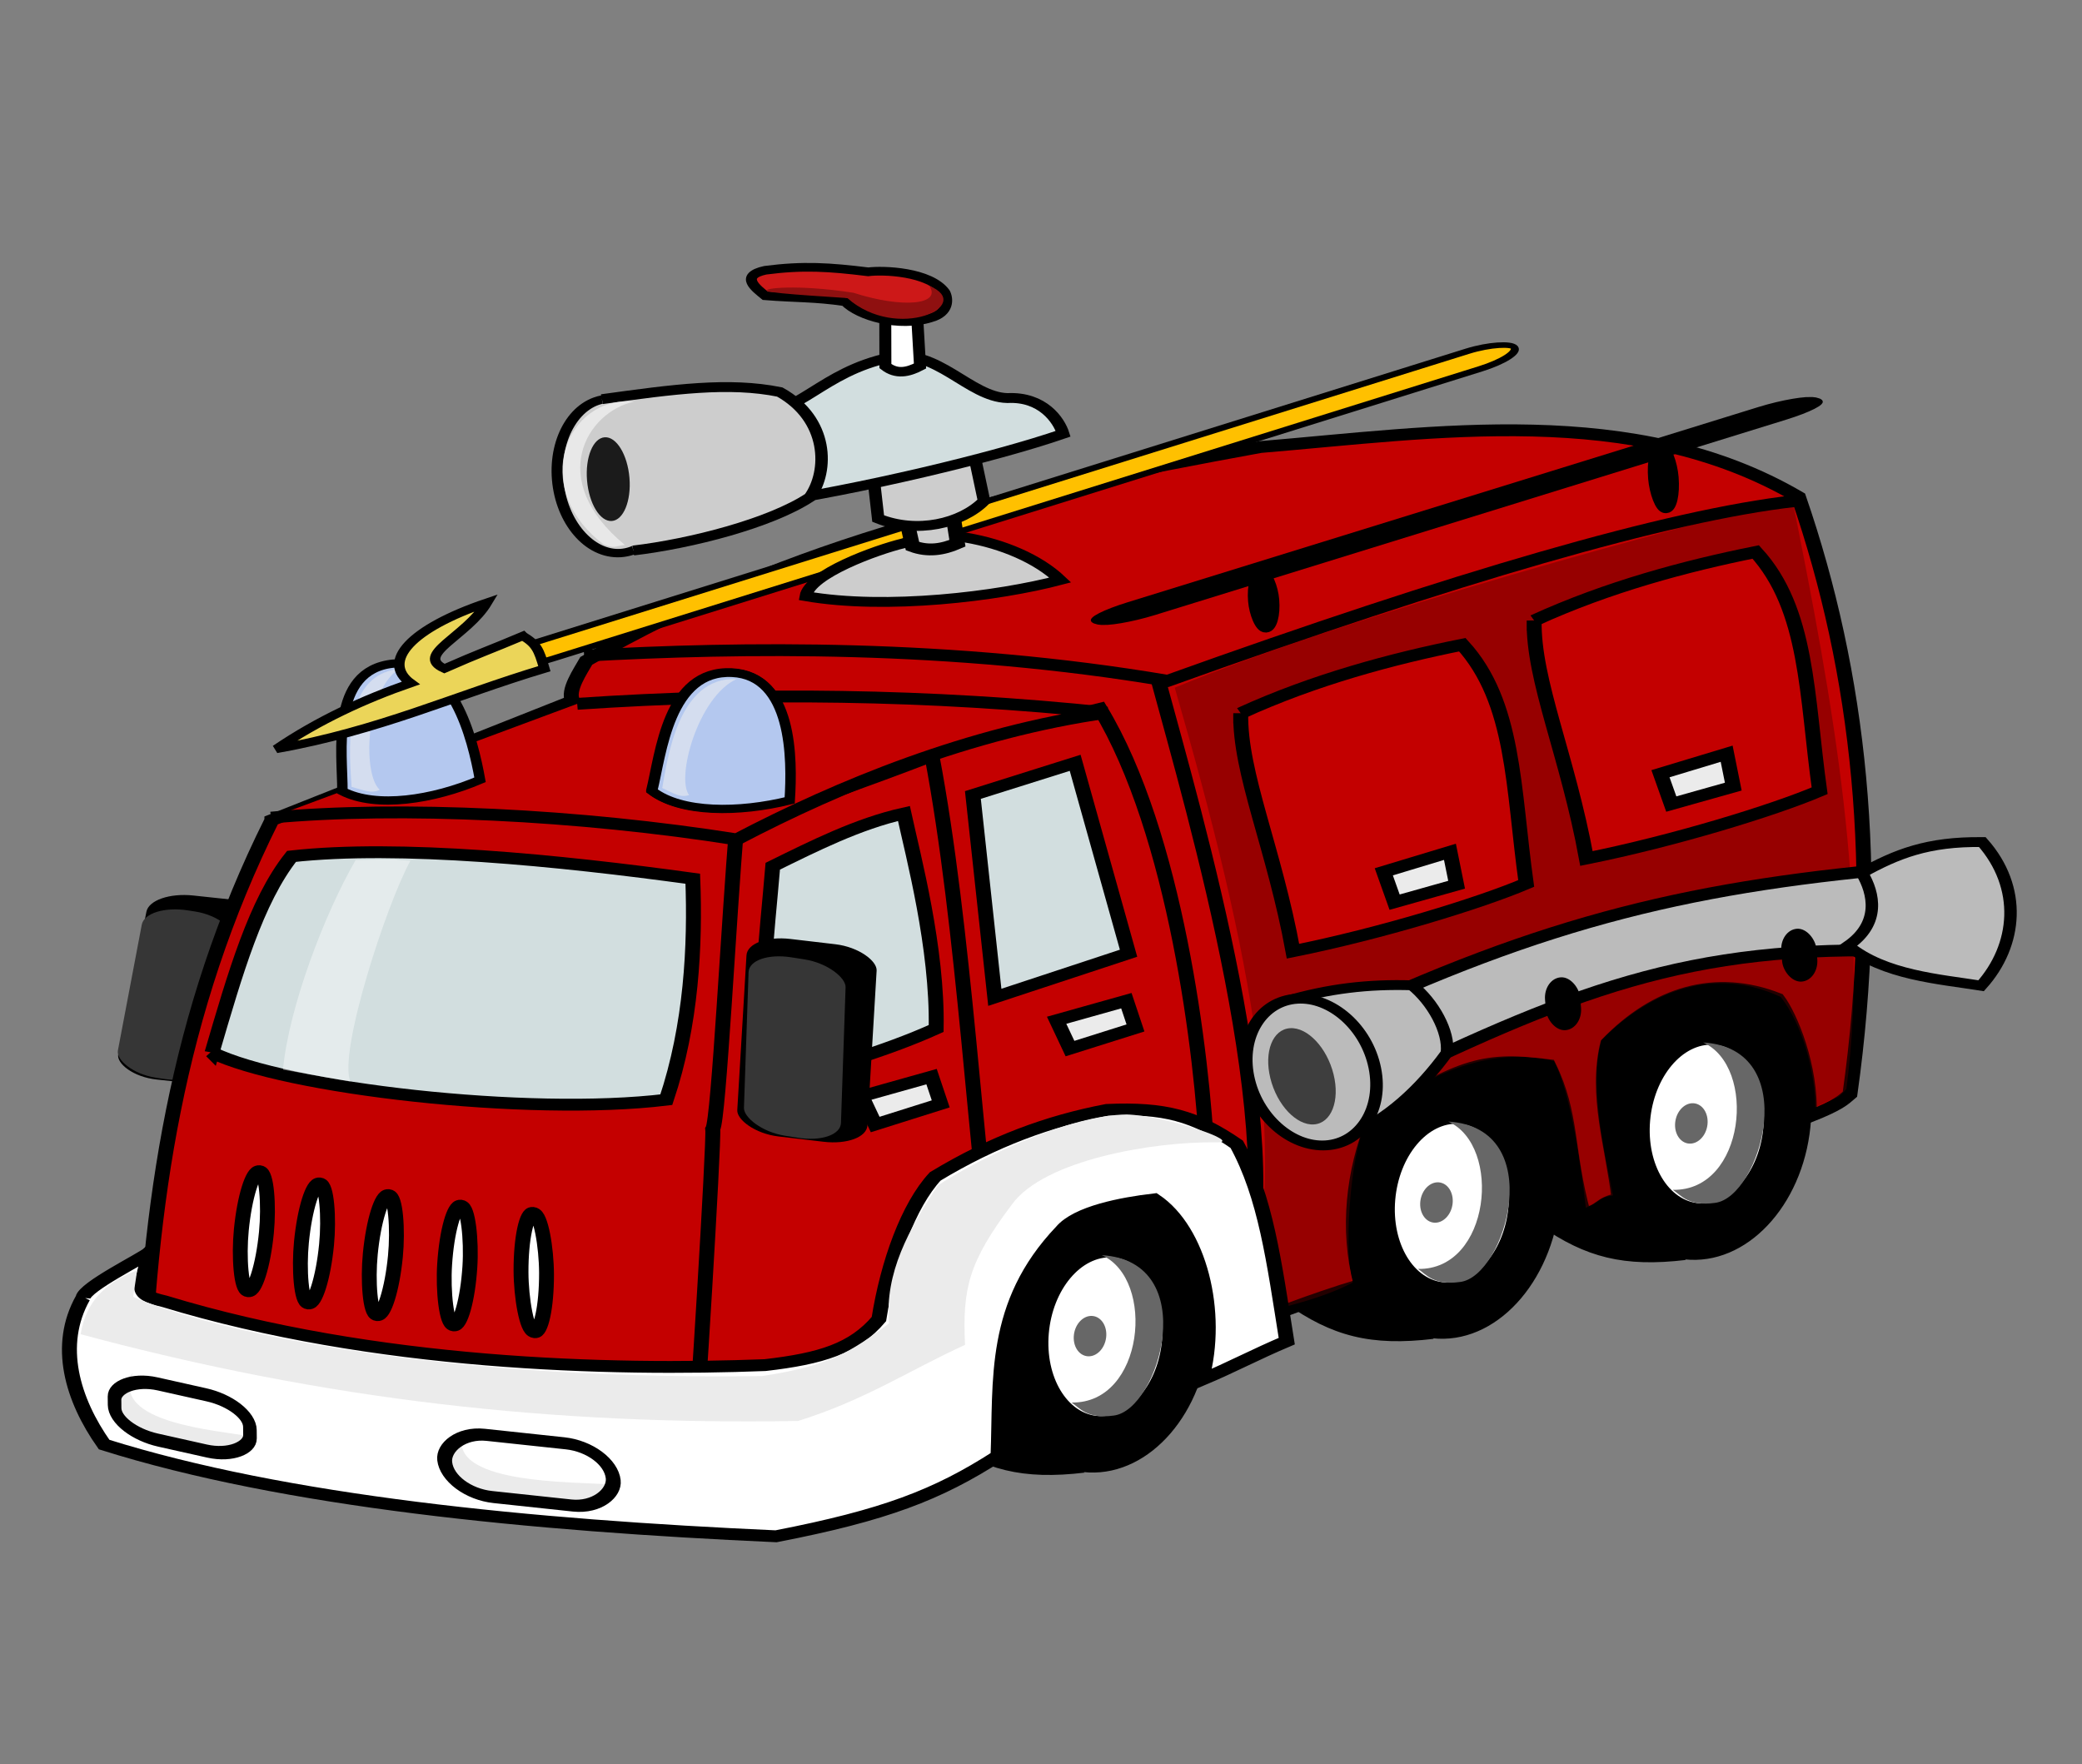 <?xml version="1.0" encoding="UTF-8" standalone="no"?>
<!-- Created with Inkscape (http://www.inkscape.org/) -->

<svg
   xmlns:dc="http://purl.org/dc/elements/1.1/"
   xmlns:cc="http://creativecommons.org/ns#"
   xmlns:rdf="http://www.w3.org/1999/02/22-rdf-syntax-ns#"
   xmlns:svg="http://www.w3.org/2000/svg"
   xmlns="http://www.w3.org/2000/svg"
   xmlns:sodipodi="http://sodipodi.sourceforge.net/DTD/sodipodi-0.dtd"
   xmlns:inkscape="http://www.inkscape.org/namespaces/inkscape"
   id="svg1075"
   sodipodi:docname="firetruck-isolated.svg"
   viewBox="0 0 637.77 540.36"
   sodipodi:version="0.32"
   version="1.1"
   inkscape:version="0.92.2 5c3e80d, 2017-08-06">
  <rect x="0" y="0" width="637.77" height="540.36" fill="#808080" stroke="none"/>
  <defs
     id="defs139905" />
  <sodipodi:namedview
     id="base"
     bordercolor="#666666"
     inkscape:pageshadow="2"
     inkscape:guide-bbox="true"
     pagecolor="#ffffff"
     inkscape:window-maximized="1"
     inkscape:window-width="1436"
     inkscape:zoom="0.35355339"
     inkscape:window-x="4"
     showgrid="false"
     borderopacity="1.0"
     inkscape:current-layer="svg1075"
     inkscape:cx="-59.262471"
     inkscape:cy="48.664503"
     inkscape:window-y="0"
     inkscape:window-height="856"
     inkscape:pageopacity="0.0"
     showguides="true" />
  <g
     id="g23594"
     inkscape:label="Layer 1"
     inkscape:groupmode="layer"
     transform="translate(-255.01 -535.86)" />
  <g
     id="g1692"
     inkscape:label="Layer 1"
     inkscape:groupmode="layer"
     transform="translate(-220.49 -49.684)" />
  <g
     id="g3239"
     transform="matrix(1.222,0,0,0.967,1066.721,-122.934)">
    <g
       id="g35954"
       transform="matrix(0.997,-0.08,0.066,0.997,-1130.3,-279.4)">
      <rect
         id="rect9946"
         style="fill:#000000"
         rx="10.83"
         ry="6.658"
         transform="matrix(0.977,0.212,-0.22,0.975,0,0)"
         width="32.44"
         y="642.17"
         x="399.4"
         height="58.908" />
      <g
         id="g7948"
         transform="matrix(0.876,0,0,0.937,210.18,272.95)">
        <g
           id="g7949"
           transform="translate(-1.661,7.223)">
          <path
             id="path7950"
             style="fill:#000000"
             inkscape:connector-curvature="0"
             d="m 415.23,538.07 c -17.79,-2.28 -35.01,18.4 -38.43,46.15 -3.42,27.76 8.24,52.14 26.04,54.43 17.79,2.28 35.01,-18.4 38.43,-46.16 3.43,-27.76 -8.24,-52.14 -26.04,-54.42 z m -1,32.51 c 8.18,1.05 10.91,8.66 9.58,19.45 -1.33,10.8 -6.22,20.71 -14.4,19.66 -8.17,-1.05 -10.9,-8.16 -9.57,-18.95 1.33,-10.8 6.22,-21.21 14.39,-20.16 z m 6.27,-31.05 c -14.81,-7.77 -28.62,-4.92 -45.2,-0.92 -25.33,20 -27.89,56.29 -15.23,84.78 12.5,12.15 23.34,16.42 41.51,15.21 -8.91,-7.35 -12.51,-31.66 -18.77,-47.49 8.92,-17.67 28.78,-33.92 37.69,-51.58 z" />
          <ellipse
             id="path7951"
             style="fill:#ffffff"
             transform="matrix(0.99,0.143,-0.143,0.99,87.204,-53.976)"
             cx="411.875"
             cy="594.237"
             rx="16.25"
             ry="26.875" />
        </g>
        <ellipse
           id="path7952"
           style="fill:#676767"
           transform="matrix(0.985,0.17,-0.17,0.985,98.082,-52.558)"
           cx="412.553"
           cy="591.196"
           rx="4.64"
           ry="6.85" />
        <path
           id="path7953"
           inkscape:connector-curvature="0"
           sodipodi:nodetypes="cccc"
           style="fill:#676767"
           d="m 409.24,572.86 c 14.88,9.28 8.54,51.04 -12.16,49.05 2.21,1.99 3.98,5.97 11.72,5.3 13.18,-0.88 29.02,-50.16 0.44,-54.35 z" />
      </g>
      <g
         id="g7942"
         transform="matrix(0.876,0,0,0.937,275.58,253.07)">
        <g
           id="g6068"
           transform="translate(-1.661,7.223)">
          <path
             id="path4804"
             style="fill:#000000"
             inkscape:connector-curvature="0"
             d="m 414.23,541.3 c -17.51,-2.21 -34.45,17.8 -37.82,44.67 -3.36,26.87 8.11,50.47 25.63,52.68 17.51,2.21 34.45,-17.8 37.82,-44.67 3.36,-26.87 -8.12,-50.47 -25.63,-52.68 z m -0.98,31.46 c 8.04,1.02 10.73,8.39 9.42,18.84 -1.3,10.45 -6.12,20.04 -14.16,19.02 -8.04,-1.01 -10.74,-7.89 -9.43,-18.34 1.31,-10.45 6.13,-20.53 14.17,-19.52 z m 6.17,-30.05 c -14.58,-7.52 -28.17,-4.76 -44.48,-0.89 -24.93,19.36 -27.45,54.48 -14.99,82.07 12.31,11.75 22.97,15.88 40.85,14.72 -8.77,-7.12 -12.32,-30.65 -18.47,-45.98 8.77,-17.1 28.31,-32.83 37.09,-49.92 z" />
          <ellipse
             id="path5436"
             style="fill:#ffffff"
             transform="matrix(0.99,0.143,-0.143,0.99,87.204,-53.976)"
             cx="411.875"
             cy="594.237"
             rx="16.25"
             ry="26.875" />
        </g>
        <ellipse
           id="path6698"
           style="fill:#676767"
           transform="matrix(0.985,0.17,-0.17,0.985,98.082,-52.558)"
           cx="412.553"
           cy="591.196"
           rx="4.64"
           ry="6.85" />
        <path
           id="path6699"
           inkscape:connector-curvature="0"
           sodipodi:nodetypes="cccc"
           style="fill:#676767"
           d="m 409.24,572.86 c 14.88,9.28 8.54,51.04 -12.16,49.05 2.21,1.99 3.98,5.97 11.72,5.3 13.18,-0.88 29.02,-50.16 0.44,-54.35 z" />
      </g>
      <rect
         id="rect11195"
         style="fill:#363636"
         rx="10.758"
         ry="6.635"
         transform="matrix(0.964,0.268,-0.214,0.977,0,0)"
         width="23.355"
         y="623.25"
         x="395.06"
         height="53.478" />
      <path
         id="path2318"
         inkscape:connector-curvature="0"
         sodipodi:nodetypes="ccccccccccccccccc"
         style="fill:#c40000;stroke:#000000;stroke-width:3.75"
         d="m 280.77,690.84 c -28.1,58.95 -38.86,119.42 -44.88,183.89 9.37,13.51 99.96,47.33 151.77,41.48 44.39,-2.03 105.99,-42.26 155.8,-56.71 -2.45,-18.01 0.51,-36.01 6.57,-51.53 23.47,-17.11 29.92,-17.66 44.88,-14.06 5,16.06 2.56,27.09 5.61,47.63 5.11,-0.78 4.13,-3.2 9.24,-3.98 -0.36,-16.4 -3.81,-33.11 0.47,-49.5 13.41,-15.11 28.37,-19.46 43.33,-10.55 2.75,5.44 7.1,21.86 5.47,37.91 7.66,-3.12 8.76,-4.49 10.68,-6.28 12.52,-69.88 11.1,-133.12 -0.37,-189.74 -39.1,-33.74 -89.8,-27.68 -133.54,-26.63 -64.52,9.54 -118.6,20.28 -173.06,54.04 -1.64,3.08 -5.49,9.04 -4.26,12.41 -25.9,10.54 -51.81,21.08 -77.71,31.62 z" />
      <path
         id="path12328"
         inkscape:connector-curvature="0"
         sodipodi:nodetypes="ccccc"
         style="fill:#d2dedf;stroke:#000000;stroke-width:3.75"
         d="m 260.94,763.08 c 17.5,12.75 77.54,26.57 112.63,24.03 7.86,-23.17 10.49,-48.17 11.24,-69.3 -33.13,-8.53 -72.78,-16.74 -99.88,-15.12 -9.83,13.45 -16.55,35.89 -23.99,60.39 z" />
      <rect
         id="rect21061"
         style="fill:#ffc000;stroke:#000000;stroke-width:1.889"
         rx="10.837"
         ry="7.112"
         transform="matrix(0.956,-0.293,0.452,0.892,0,0)"
         width="271.01"
         y="725.21"
         x="13.655"
         height="6.514" />
      <path
         id="path4182"
         inkscape:connector-curvature="0"
         sodipodi:nodetypes="ccccccccccccc"
         style="fill:#570000;fill-opacity:0.409"
         d="m 509.35,667.11 c 13.25,82.98 20.66,156.55 2.68,200.58 12.06,-2.57 21.89,-4.78 29.41,-9.03 -1.67,-7.13 1.36,-38.97 6.97,-51.4 11.82,-9.55 30.15,-21.75 47.99,-14.53 3.68,11.09 4.56,34.83 4.88,47 4.71,-2.12 2.88,-2.8 7.06,-3.38 -1.46,-15.57 -3.64,-36.75 0.44,-49.41 10.13,-11.14 27.16,-22.75 45.66,-9.94 4.67,8.84 7.01,23.45 6.35,35.56 7.12,-3.84 5.06,-1.5 8.14,-5.14 9.83,-57.42 4.68,-123.14 -1.2,-187.54 -26.63,5.93 -111.72,27.15 -158.38,47.23 z" />
      <g
         id="g7954"
         transform="matrix(0.876,0,0,0.937,120.74,308.22)">
        <g
           id="g7955"
           transform="translate(-1.661,7.223)">
          <path
             id="path7956"
             style="fill:#000000"
             inkscape:connector-curvature="0"
             d="m 414.23,541.3 c -17.51,-2.21 -34.45,17.8 -37.82,44.67 -3.36,26.87 8.11,50.47 25.63,52.68 17.51,2.21 34.45,-17.8 37.82,-44.67 3.36,-26.87 -8.12,-50.47 -25.63,-52.68 z m -0.98,31.46 c 8.04,1.02 10.73,8.39 9.42,18.84 -1.3,10.45 -6.12,20.04 -14.16,19.02 -8.04,-1.01 -10.74,-7.89 -9.43,-18.34 1.31,-10.45 6.13,-20.53 14.17,-19.52 z m 6.17,-30.05 c -14.58,-7.52 -28.17,-4.76 -44.48,-0.89 -24.93,19.36 -27.45,54.48 -14.99,82.07 12.31,11.75 22.97,15.88 40.85,14.72 -8.77,-7.12 -12.32,-30.65 -18.47,-45.98 8.77,-17.1 28.31,-32.83 37.09,-49.92 z" />
          <ellipse
             id="path7957"
             style="fill:#ffffff"
             transform="matrix(0.99,0.143,-0.143,0.99,87.204,-53.976)"
             cx="411.875"
             cy="594.237"
             rx="16.25"
             ry="26.875" />
        </g>
        <ellipse
           id="path7958"
           style="fill:#676767"
           transform="matrix(0.985,0.17,-0.17,0.985,98.082,-52.558)"
           cx="412.553"
           cy="591.196"
           rx="4.64"
           ry="6.85" />
        <path
           id="path7959"
           inkscape:connector-curvature="0"
           sodipodi:nodetypes="cccc"
           style="fill:#676767"
           d="m 409.24,572.86 c 14.88,9.28 8.54,51.04 -12.16,49.05 2.21,1.99 3.98,5.97 11.72,5.3 13.18,-0.88 29.02,-50.16 0.44,-54.35 z" />
      </g>
      <path
         id="path9827"
         inkscape:connector-curvature="0"
         sodipodi:nodetypes="cc"
         style="fill:none;stroke:#000000;stroke-width:3.75"
         d="m 505.41,664.52 c 6.32,43.36 23.39,147.89 8.5,192.64" />
      <path
         id="path12327"
         inkscape:connector-curvature="0"
         sodipodi:nodetypes="ccccc"
         style="fill:#c40000;stroke:#000000;stroke-width:3.75"
         d="m 438.82,686.44 c 1.74,52.02 4.73,96.54 6.47,148.56 14.16,-6.11 48.18,-12.6 62.34,-18.71 0.94,-32.55 -1.16,-103.09 -17.41,-143.99 -15.15,3.54 -39.97,6.45 -51.4,14.14 z" />
      <path
         id="path12326"
         inkscape:connector-curvature="0"
         sodipodi:nodetypes="cccccc"
         style="fill:#c40000;stroke:#000000;stroke-width:3.75"
         d="m 396.81,702.75 c -3.55,25.95 -10.56,91.73 -12.24,94.56 0.13,3.78 -10.79,98.43 -11.15,98.61 27.26,-8.58 57.17,-17.22 78.51,-36.23 -2.17,-48.22 -0.2,-120.98 -4.74,-175.95 -17.58,6.95 -32.8,12.06 -50.38,19.01 z" />
      <path
         id="path7960"
         inkscape:connector-curvature="0"
         sodipodi:nodetypes="cccccccccccccccc"
         style="fill:#ffffff;stroke:#000000;stroke-width:3.75"
         d="m 223.52,838.03 c -7.69,14.45 -4.78,31.94 2.23,46.79 44.14,21.66 104.96,34.07 166.13,42.47 27.58,-4.49 41.23,-9.82 57.2,-20.94 2.32,-23.81 1.69,-48.22 20.78,-70.1 4.27,-5.52 15.52,-7.3 23.67,-7.85 10.54,10.37 14.12,36.88 8.02,58.01 8.02,-3.51 14.12,-7.03 22.14,-10.54 -1.51,-25.49 -2.24,-46.01 -8.39,-63.22 -9.81,-9.87 -17.3,-13.12 -31.75,-13.47 -14.77,2.34 -29,7.61 -44.33,17.57 -7.29,8.59 -13.6,26 -17.07,43.96 -6.85,8.78 -15.24,11.35 -29.44,12.26 -38.79,-1.21 -97.7,-7.81 -148.86,-32.21 -8.2,-3.12 -5.37,-4.59 -2.74,-15.79 -1.64,1.66 -16.91,9.54 -17.59,13.06 z" />
      <path
         id="path8582"
         inkscape:connector-curvature="0"
         sodipodi:nodetypes="ccccccsccccc"
         style="fill:#ebebeb"
         d="m 237.66,830.42 c -0.52,2.76 -1.03,5.52 -1.55,8.28 15.09,10.08 68.11,32.16 155.57,37.68 17.54,-1.93 22.7,-5.93 32.89,-14.08 0,-16.15 6.97,-29.4 15.1,-42.65 11.48,-8.14 34.57,-19.6 48.76,-18.63 9.8,1.17 28.93,11.32 21.81,10.61 -15.69,-1.57 -43.42,2.09 -52.39,15.48 -12.12,17.39 -14.18,25.67 -14.7,43.48 -14.45,6.9 -26.19,15.46 -43.34,20.7 -61.15,-3.59 -117.26,-15.87 -177.63,-41.82 2.06,-10.49 7.61,-16.02 15.48,-19.05 z" />
      <path
         id="path9205"
         inkscape:connector-curvature="0"
         sodipodi:nodetypes="ccc"
         style="fill:none;stroke:#000000;stroke-width:3.75"
         d="m 362.31,645.16 c 39.59,0.39 92.02,3.71 145.41,19.65 74.26,-26.94 128.77,-42.25 160.52,-44.24" />
      <path
         id="path9828"
         inkscape:connector-curvature="0"
         sodipodi:nodetypes="ccccc"
         style="fill:#c30000;stroke:#000000;stroke-width:3.75"
         d="m 525.32,676.51 c -1.57,18.86 5.55,43.42 8.09,76.25 22.26,-3.8 47.77,-11.43 59.74,-16.73 -1.34,-30.46 0.96,-57.51 -10.98,-76.74 -17.79,3.03 -37.69,8.04 -56.85,17.22 z" />
      <path
         id="path11072"
         inkscape:connector-curvature="0"
         sodipodi:nodetypes="ccccc"
         style="fill:#ebebeb;stroke:#000000;stroke-width:3.75"
         d="m 557.78,729.49 2.07,9.81 15.87,-4.27 -0.98,-10.53 z" />
      <path
         id="path12325"
         inkscape:connector-curvature="0"
         sodipodi:nodetypes="cccc"
         style="fill:#c40000;stroke:#000000;stroke-width:3.75"
         d="m 280.62,690.04 c 32.64,-1.18 77.33,5.25 116,16.24 27.1,-15.08 60.43,-29.22 95.2,-32.63 -43.84,-9.4 -87.88,-13.66 -132.26,-13.43" />
      <rect
         id="rect17301"
         style="fill:#ffffff;stroke:#000000;stroke-width:3.754"
         rx="19.259"
         ry="22.488"
         transform="matrix(0.979,0.205,-0.143,0.99,0,0)"
         width="6.36"
         y="730.37"
         x="379.69"
         height="38.064" />
      <rect
         id="rect17926"
         style="fill:#ffffff;stroke:#000000;stroke-width:3.754"
         rx="19.259"
         ry="22.488"
         transform="matrix(0.979,0.205,-0.143,0.99,0,0)"
         width="6.36"
         y="732.31"
         x="395.07"
         height="38.064" />
      <rect
         id="rect17927"
         style="fill:#ffffff;stroke:#000000;stroke-width:3.754"
         rx="19.259"
         ry="22.488"
         transform="matrix(0.979,0.205,-0.143,0.99,0,0)"
         width="6.36"
         y="733.8"
         x="412.63"
         height="38.064" />
      <rect
         id="rect17928"
         style="fill:#ffffff;stroke:#000000;stroke-width:3.757"
         rx="19.261"
         ry="22.546"
         transform="matrix(0.979,0.204,-0.117,0.993,0,0)"
         width="6.394"
         y="737"
         x="411.78"
         height="37.932" />
      <rect
         id="rect17929"
         style="fill:#ffffff;stroke:#000000;stroke-width:3.768"
         rx="19.268"
         ry="22.542"
         transform="matrix(0.979,0.202,-0.064,0.998,0,0)"
         width="6.463"
         y="742.18"
         x="390.55"
         height="37.749" />
      <path
         id="path17933"
         inkscape:connector-curvature="0"
         sodipodi:nodetypes="ccccc"
         style="fill:#ebebeb;stroke:#000000;stroke-width:3.75"
         d="m 422.54,789.93 2.75,9.22 16.82,-5.21 -1.72,-8.8 z" />
      <path
         id="path17940"
         inkscape:connector-curvature="0"
         sodipodi:nodetypes="ccccc"
         style="fill:#ebebeb;stroke:#000000;stroke-width:3.75"
         d="m 472.85,769.84 2.75,9.22 16.81,-5.21 -1.71,-8.8 z" />
      <path
         id="path17943"
         inkscape:connector-curvature="0"
         sodipodi:nodetypes="ccccc"
         style="fill:#d2dedf;stroke:#000000;stroke-width:3.75"
         d="m 405.08,715.46 c -2.92,22.09 -7.16,46.38 -6.1,68.9 14.38,-3.75 30.08,-7.94 43.57,-14.34 2.05,-25.52 -2.09,-54.57 -3.57,-68.6 -11.74,2.32 -23.48,8.63 -33.9,14.04 z" />
      <path
         id="path17944"
         inkscape:connector-curvature="0"
         sodipodi:nodetypes="ccccc"
         style="fill:#d2dedf;stroke:#000000;stroke-width:3.75"
         d="m 456.62,696.97 1.25,64.38 34.37,-11.25 -9.37,-61.25 z" />
      <g
         id="g19811"
         transform="matrix(0.847,0,0,1,-244.65,114.43)">
        <path
           id="path17947"
           inkscape:connector-curvature="0"
           sodipodi:nodetypes="cccc"
           style="fill:#ebebeb"
           d="m 565.71,748.33 c -8.42,15.4 23.81,19.85 33.05,22.44 -1.83,1.62 -2.17,2.93 -3.99,4.55 -8.27,-1.71 -52.67,-8.1 -29.06,-26.99 z" />
        <rect
           id="rect17945"
           style="fill:none;stroke:#000000;stroke-width:4.131"
           rx="13.137"
           ry="7.574"
           transform="matrix(-0.954,-0.299,-0.069,0.998,0,0)"
           width="41.12"
           y="561.78"
           x="-668.87"
           height="17.817" />
      </g>
      <g
         id="g19814"
         transform="matrix(1.036,-0.099,0.097,1.055,-342.5,153.86)">
        <path
           id="path19815"
           inkscape:connector-curvature="0"
           sodipodi:nodetypes="cccc"
           style="fill:#ebebeb"
           d="m 565.71,748.33 c -8.42,15.4 23.81,19.85 33.05,22.44 -1.83,1.62 -2.17,2.93 -3.99,4.55 -8.27,-1.71 -52.67,-8.1 -29.06,-26.99 z" />
        <rect
           id="rect19816"
           style="fill:none;stroke:#000000;stroke-width:3.621"
           rx="10.86"
           ry="10.869"
           transform="matrix(-0.954,-0.299,-0.069,0.998,0,0)"
           width="41.057"
           y="560.91"
           x="-668.81"
           height="18.684" />
      </g>
      <path
         id="path19817"
         inkscape:connector-curvature="0"
         sodipodi:nodetypes="ccccc"
         style="fill:#bbbbbb;stroke:#000000;stroke-width:3.75"
         d="m 540.19,776.55 c 57.74,-28.87 95.6,-36.53 151.58,-38 -0.59,8.25 -4.27,18.26 -4.86,26.51 -54.8,-6.77 -84.85,5.9 -140.54,34.47 -0.59,-7.07 -5.59,-15.91 -6.18,-22.98 z" />
      <path
         id="path21692"
         inkscape:connector-curvature="0"
         sodipodi:nodetypes="ccccc"
         style="fill:#cdcdcd;stroke:#000000;stroke-width:3.125"
         d="m 444.42,616.05 c -6.73,1.48 -24.04,7.8 -25.43,14.73 19.91,6.04 48.08,3.93 63.99,0 -5.18,-7.2 -13.69,-12.57 -22.53,-15.23 -6.68,-2.15 -8.02,-2.19 -16.03,0.5 z" />
      <path
         id="path21691"
         inkscape:connector-curvature="0"
         sodipodi:nodetypes="ccccc"
         style="fill:#cdcdcd;stroke:#000000;stroke-width:3.75"
         d="m 445.31,604.28 c 0.47,4.27 0.94,8.55 1.41,12.82 3.77,2.14 7.53,1.71 11.3,0 -0.31,-5.41 -0.63,-10.83 -0.94,-16.24 -3.92,1.14 -7.85,2.28 -11.77,3.42 z" />
      <path
         id="path21690"
         inkscape:connector-curvature="0"
         sodipodi:nodetypes="ccccc"
         style="fill:#cdcdcd;stroke:#000000;stroke-width:3.125"
         d="m 438.24,587.61 c 0.16,6.7 0.32,13.39 0.47,20.09 9.42,5.7 20.73,3.27 26.85,-3.42 l -1.89,-18.81 c -8.47,0.72 -16.95,1.43 -25.43,2.14 z" />
      <ellipse
         id="path21062"
         style="fill:#cdcdcd;stroke:#000000;stroke-width:3.819"
         transform="matrix(0.748,0,0,0.693,-208.56,324.56)"
         cx="778.259"
         cy="381.495"
         rx="19.003"
         ry="35.355" />
      <path
         id="path21686"
         inkscape:connector-curvature="0"
         sodipodi:nodetypes="cscccc"
         style="fill:#d2dedf;stroke:#000000;stroke-width:3.125"
         d="m 407.79,573.15 c 13.58,0.21 19.81,-12.85 37.14,-16.1 12,-2.26 19.06,14.11 28.63,15.17 8.8,0.15 12.41,7.98 13.19,12.4 -17.74,6.12 -51.96,13.53 -77.71,16.24 0.16,-7.12 -1.41,-20.59 -1.25,-27.71 z" />
      <path
         id="path22315"
         inkscape:connector-curvature="0"
         sodipodi:nodetypes="ccccc"
         style="fill:#ffffff;stroke:#000000;stroke-width:3"
         d="m 444.71,544.14 c -0.33,5.18 -0.66,10.35 -1,15.52 2.56,2.93 5.44,2.48 8.66,0.68 0.11,-5.62 0.22,-11.25 0.34,-16.87 -2.67,0.22 -5.33,0.45 -8,0.67 z" />
      <path
         id="path21693"
         inkscape:connector-curvature="0"
         sodipodi:nodetypes="ccccccc"
         style="fill:#cd1818;stroke:#000000;stroke-width:2.75"
         d="m 455.97,545.36 c 4.78,-1.23 4.84,-5.69 4.11,-7.82 -3.35,-6.93 -15,-8.32 -18.7,-8.01 -9.64,-2.29 -16.07,-3.36 -25.71,-2.56 -6.69,1.28 -2.56,5.62 -0.53,8.06 7.37,1.36 12.39,1.47 19.89,3.51 3.22,4.93 12.95,9.27 20.94,6.82 z" />
      <path
         id="path21684"
         inkscape:connector-curvature="0"
         sodipodi:nodetypes="cccc"
         style="fill:#cdcdcd;stroke:#000000;stroke-width:3.125"
         d="m 372.12,564.43 c 18.17,-1.7 32.11,-2.97 44.63,1.31 11.67,9.58 10.62,25.99 5.33,33.85 -10.39,7.43 -30.67,12.29 -45.29,13.3" />
      <ellipse
         id="path21685"
         style="fill:#1b1b1b"
         transform="matrix(0.754,0,0,0.684,-217.11,326.47)"
         cx="781.353"
         cy="385.03"
         rx="7.071"
         ry="19.445" />
      <g
         id="g6825"
         transform="translate(-330.88,113.98)">
        <rect
           id="rect6201"
           style="fill:#000000;stroke:#000000;stroke-width:2.977"
           rx="11.272"
           ry="8.875"
           transform="matrix(0.957,-0.29,0.827,0.562,0,0)"
           width="191.72"
           y="957.39"
           x="30.153"
           height="5.117" />
        <rect
           id="rect6823"
           style="fill:#000000;stroke:#000000;stroke-width:2.625"
           rx="11.815"
           ry="12.997"
           height="17.787"
           width="5.199"
           y="518.44"
           x="861.69" />
        <rect
           id="rect6824"
           style="fill:#000000;stroke:#000000;stroke-width:2.625"
           rx="11.815"
           ry="12.997"
           height="19.835"
           width="5.03"
           y="486.7"
           x="964.31" />
      </g>
      <g
         id="g8698"
         transform="matrix(0.996,0.086,-0.086,0.996,-277.63,55.135)">
        <path
           id="path6833"
           inkscape:connector-curvature="0"
           sodipodi:nodetypes="cccc"
           style="fill:#b4c8ef;stroke:#000000;stroke-width:2.625"
           d="m 706.25,575.49 c 7.4,6.97 21.87,6.87 34.57,2.79 0.41,-13.3 -0.12,-39.47 -15.2,-40.29 -16.04,-0.88 -17.31,25.86 -19.37,37.5 z" />
        <path
           id="path7455"
           inkscape:connector-curvature="0"
           sodipodi:nodetypes="cccc"
           style="fill:#efefef;fill-opacity:0.547"
           d="m 726.76,539.92 c -14.77,-0.69 -16.8,25.19 -18.01,34.63 2.86,1.57 4.49,3.17 6.79,2.19 -3.44,-5.42 1.65,-31.23 11.22,-36.82 z" />
      </g>
      <g
         id="g8701"
         transform="matrix(0.994,-0.105,0.105,0.994,-463.42,185.25)">
        <path
           id="path8702"
           inkscape:connector-curvature="0"
           sodipodi:nodetypes="cccc"
           style="fill:#b4c8ef;stroke:#000000;stroke-width:2.625"
           d="m 706.25,575.49 c 7.4,6.97 21.87,6.87 34.57,2.79 0.41,-13.3 -0.12,-39.47 -15.2,-40.29 -16.04,-0.88 -17.31,25.86 -19.37,37.5 z" />
        <path
           id="path8703"
           inkscape:connector-curvature="0"
           sodipodi:nodetypes="cccc"
           style="fill:#efefef;fill-opacity:0.547"
           d="m 726.76,539.92 c -14.77,-0.69 -16.8,25.19 -18.01,34.63 2.86,1.57 4.49,3.17 6.79,2.19 -3.44,-5.42 1.65,-31.23 11.22,-36.82 z" />
      </g>
      <path
         id="path4958"
         inkscape:connector-curvature="0"
         sodipodi:nodetypes="ccccccc"
         style="fill:#ebd559;stroke:#000000;stroke-width:2.625"
         d="m 347.4,637.67 c 3.18,2.86 3.7,4.48 4.69,10.78 -22.92,6.67 -42.56,16.3 -68.75,20 11.19,-8.23 23.02,-13.96 35,-18.13 -6.98,-7.39 1.19,-17.29 20.78,-23.9 -5.78,10.31 -19.38,15 -12.03,20 8.8,-4.06 12.13,-5.16 20.31,-8.75 z" />
      <rect
         id="rect10570"
         style="fill:#000000"
         rx="10.814"
         ry="6.769"
         transform="matrix(0.974,0.225,-0.113,0.994,0,0)"
         width="33.09"
         y="631.86"
         x="481.32"
         height="62.561" />
      <rect
         id="rect10571"
         style="fill:#363636"
         rx="10.761"
         ry="6.78"
         transform="matrix(0.963,0.271,-0.093,0.996,0,0)"
         width="24.866"
         y="616.2"
         x="472.22"
         height="56.5" />
      <path
         id="path16189"
         inkscape:connector-curvature="0"
         sodipodi:nodetypes="ccccc"
         style="fill:#bbbbbb;stroke:#000000;stroke-width:3.125"
         d="m 530.56,768.4 c 11.01,-3.11 20.91,-3.79 31.91,-2.48 4.87,5.65 8.4,15.5 7.3,22.04 -7.3,10.83 -16.38,20.12 -26.34,24.1 -4.58,-14.48 -8.28,-29.18 -12.87,-43.66 z" />
      <ellipse
         id="path15567"
         style="fill:#bbbbbb;stroke:#000000;stroke-width:2.981"
         transform="matrix(1.046,0,0.097,1.051,-429.03,75.22)"
         cx="858.914"
         cy="681.352"
         rx="15.247"
         ry="22.318" />
      <ellipse
         id="path16190"
         style="fill:#3e3e3e"
         transform="matrix(0.521,0,0.088,0.692,25.583,320.98)"
         cx="858.914"
         cy="681.352"
         rx="15.247"
         ry="22.318" />
      <path
         id="path16191"
         inkscape:connector-curvature="0"
         sodipodi:nodetypes="ccccc"
         style="fill:#bbbbbb;stroke:#000000;stroke-width:3.125"
         d="m 708.1,732.11 c -13.76,-1.34 -21.81,2.12 -30.74,7.37 2.62,6.75 3.55,16.29 -5,22.68 8.38,10.02 22.11,12.38 32.43,15.32 9.94,-12.06 12.43,-30.19 3.31,-45.37 z" />
      <rect
         id="rect16192"
         style="fill:#000000"
         rx="10.86"
         ry="6.821"
         height="16.794"
         width="8.839"
         y="766.39"
         x="595.43" />
      <rect
         id="rect16814"
         style="fill:#000000"
         rx="10.86"
         ry="6.821"
         height="16.794"
         width="8.839"
         y="755.78"
         x="655.53" />
      <path
         id="path22445"
         inkscape:connector-curvature="0"
         sodipodi:nodetypes="cccc"
         style="fill:#b4c8ef;stroke:#000000;stroke-width:2.625"
         d="m 376.49,689.25 c 6.77,7.58 21.2,8.72 34.2,5.75 1.56,-13.22 3.28,-39.33 -11.67,-41.45 -15.91,-2.25 -19.47,24.28 -22.53,35.7 z" />
      <path
         id="path22446"
         inkscape:connector-curvature="0"
         sodipodi:nodetypes="cccc"
         style="fill:#efefef;fill-opacity:0.547"
         d="m 399.98,655.57 c -14.65,-1.95 -18.9,23.66 -20.92,32.96 2.71,1.81 4.21,3.54 6.58,2.76 -2.97,-5.69 4.33,-30.97 14.34,-35.72 z" />
      <path
         id="path22449"
         inkscape:connector-curvature="0"
         sodipodi:nodetypes="cccc"
         style="fill:#efefef;fill-opacity:0.798"
         d="m 380.1,565.86 c -16.65,-3.39 -28.19,24.98 -10.65,44.44 2.71,1.81 2.77,0.78 5.36,0.67 -18.54,-22.37 -6.6,-42.9 5.29,-45.11 z" />
      <path
         id="path24315"
         inkscape:connector-curvature="0"
         sodipodi:nodetypes="cccsc"
         style="fill:#8f1010"
         d="m 437.25,535.85 c 11.88,5.96 21.92,5.62 19.11,-0.68 11.22,7.06 -9.2,17.16 -20.71,2.27 -0.09,-0.13 -18.59,-2.86 -19.91,-3.86 -1.33,-1.01 7.63,-1.61 21.51,2.27 z" />
      <path
         id="path24316"
         inkscape:connector-curvature="0"
         sodipodi:nodetypes="ccccc"
         style="fill:#ffffff;fill-opacity:0.409"
         d="m 300.89,705.14 c 17.25,0.91 5.46,0.18 13.68,1.3 -6.89,13.22 -22.13,59.22 -19.64,68.6 -13.74,-4.17 -5.07,-1.54 -16.6,-5.11 2.71,-19.33 13.57,-48.29 22.56,-64.79 z" />
      <path
         id="path3237"
         inkscape:connector-curvature="0"
         sodipodi:nodetypes="ccccc"
         style="fill:#c30000;stroke:#000000;stroke-width:3.75"
         d="m 600.65,653.1 c -1.57,18.86 5.55,43.42 8.09,76.25 22.26,-3.8 47.76,-11.43 59.74,-16.73 -1.34,-30.47 0.96,-57.51 -10.99,-76.74 -17.78,3.03 -37.68,8.04 -56.84,17.22 z" />
      <path
         id="path3238"
         inkscape:connector-curvature="0"
         sodipodi:nodetypes="ccccc"
         style="fill:#ebebeb;stroke:#000000;stroke-width:3.75"
         d="m 629.03,704.04 2.07,9.81 15.87,-4.27 -0.97,-10.53 z" />
    </g>
  </g>
</svg>
